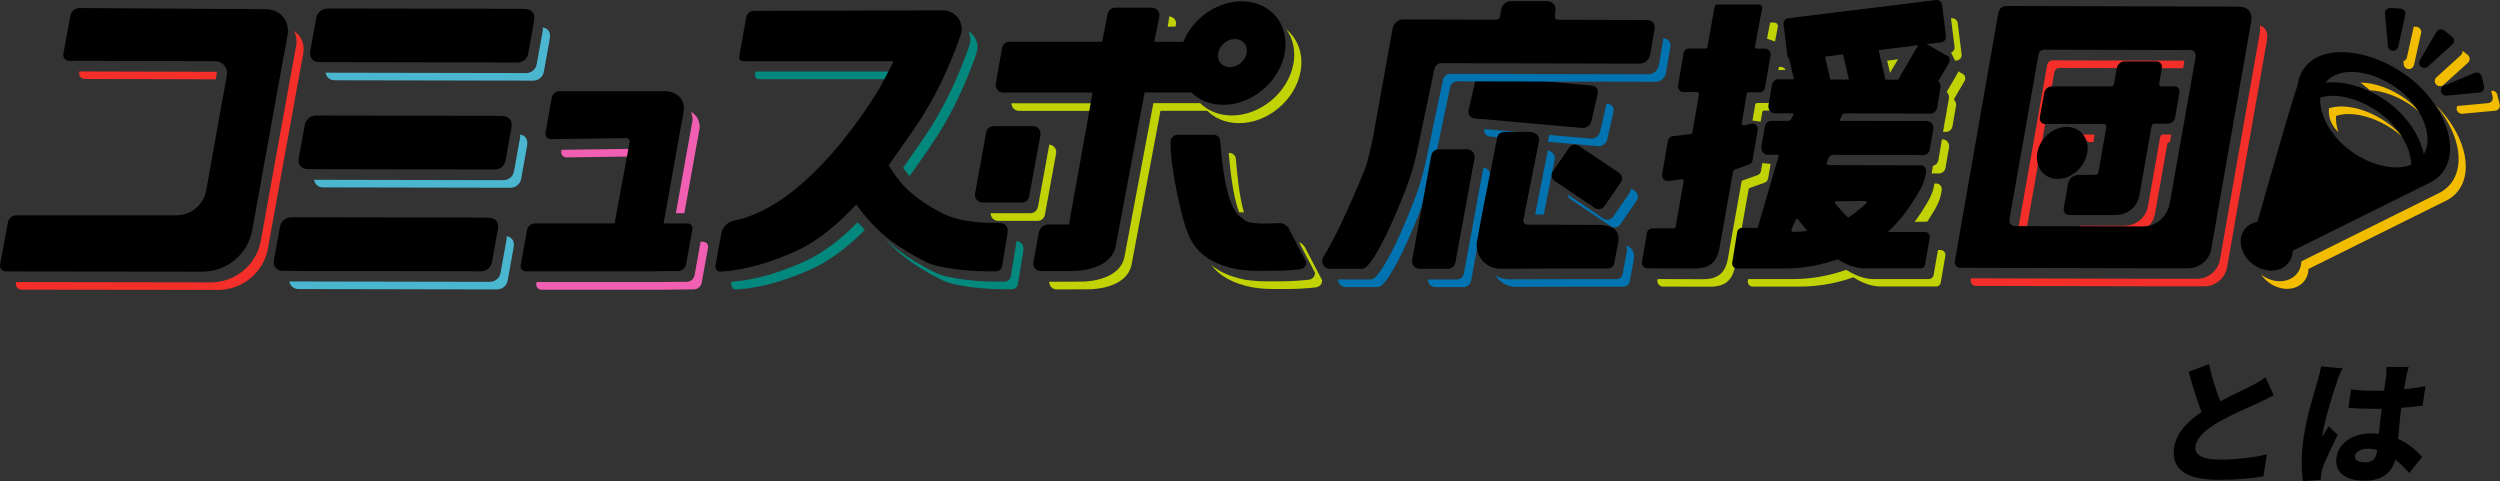 <?xml version="1.0" encoding="UTF-8"?><svg xmlns="http://www.w3.org/2000/svg" viewBox="0 0 326.07 62.77"><rect x="0" y="0" width="326.07" height="62.77" fill="#333333" stroke="none"/><defs><style>.d{fill:#fff;}.e{fill:#03887e;}.f{fill:#0073b0;}.g{fill:#f42e28;}.h{fill:#f05fb1;}.i{fill:#c1d205;}.j{fill:none;}.k{fill:#f2bd00;}.l{fill:#4ab6d0;}.m{stroke:#000;stroke-width:.32px;}</style></defs><g id="a"/><g id="b"><g id="c"><g><g><path class="m" d="M289.49,52.57c1.58-.84,3.23-1.59,4.13-2.06,.73-.38,1.29-.68,1.8-1.06l.92,2.03c-.58,.31-1.19,.61-1.89,.94-1.18,.54-3.56,1.55-5.32,2.58-1.61,.96-2.75,1.96-2.93,3.18-.19,1.26,.94,1.93,3.4,1.93,1.82,0,4.25-.25,5.88-.64l-.41,2.52c-1.54,.26-3.45,.43-5.75,.43-3.52,0-6.05-.98-5.6-3.99,.29-1.93,1.74-3.38,3.62-4.62-.59-1.49-1.16-3.37-1.69-5.22l2.35-.89c.4,1.82,.98,3.5,1.49,4.85Z"/><path class="m" d="M304.65,49.75c-.44,1.17-1.6,5.02-1.86,6.77-.05,.35-.1,.79-.1,1.14,.32-.61,.71-1.21,1.06-1.8l.95,.88c-.71,1.44-1.54,3.22-1.89,4.16-.09,.25-.18,.63-.21,.82-.03,.18-.05,.47-.07,.72l-2.02,.15c-.19-1.23-.23-3.22,.12-5.6,.39-2.64,1.41-5.95,1.81-7.3,.14-.49,.33-1.16,.43-1.72l2.41,.21c-.19,.35-.54,1.24-.64,1.56Zm9.03-.59c-.07,.39-.19,1.03-.32,1.8,.99-.09,1.93-.22,2.8-.4l-.32,2.19c-.87,.12-1.8,.22-2.79,.29-.22,1.7-.34,3.1-.44,4.29,1.38,.6,2.36,1.49,3.1,2.27l-1.49,1.84c-.64-.68-1.26-1.3-1.9-1.77-.36,1.68-1.49,2.87-3.88,2.87-2.44,0-3.81-1.02-3.54-2.86,.26-1.77,1.97-2.99,4.37-2.99,.41,0,.79,.02,1.14,.07,.13-1.08,.24-2.36,.41-3.61-.43,.02-.85,.02-1.26,.01-1.04,0-2.05-.04-3.08-.11l.31-2.08c.99,.11,2.01,.16,3.07,.16,.41,0,.83,0,1.24-.01,.13-.86,.22-1.58,.27-1.94,.04-.26,.07-.81,.05-1.16h2.53c-.1,.34-.2,.76-.28,1.14Zm-5.18,11.3c1.08,0,1.53-.56,1.69-1.59l.05-.31c-.44-.12-.91-.19-1.39-.2-1.01,0-1.74,.42-1.84,1.08-.11,.72,.56,1.02,1.5,1.02Z"/></g><g><g><path d="M63.58,28.38l-25.61-.04h0c-.69,0-1.32,.53-1.45,1.21l-.8,4.42c-.06,.35,.02,.7,.24,.96,.22,.26,.53,.4,.89,.4l25.92,.05h0c.68,0,1.27-.48,1.39-1.15l.78-4.32c.18-1-.36-1.52-1.35-1.52Z"/><path d="M68.31,1.15l-25.61-.04h0c-.69,0-1.32,.53-1.45,1.21l-.8,4.42c-.06,.35,.02,.7,.24,.96,.22,.26,.53,.4,.89,.4l25.92,.05h0c.68,0,1.27-.48,1.39-1.15l.78-4.32c.18-1-.36-1.52-1.35-1.52Z"/><path d="M65.35,15.11l-24.15-.04h0c-.69,0-1.32,.53-1.45,1.21l-.8,4.42c-.06,.35,.02,.7,.24,.96,.22,.26,.53,.4,.89,.4l24.46,.05h0c.68,0,1.27-.48,1.39-1.15l.78-4.32c.18-1-.36-1.52-1.35-1.52Z"/></g><g><path d="M134.73,16.45h-5.13c-.48,0-.89,.34-.97,.81l-1.46,8.01c-.05,.28,.03,.57,.22,.79,.19,.22,.46,.35,.75,.35h5.13c.48,0,.89-.34,.97-.81l1.46-8.01c.05-.28-.03-.57-.22-.79-.19-.22-.46-.35-.76-.35Z"/><path d="M141.48,17.81l-1.91,10.52c.04-.09,.07-.18,.09-.28l1.82-10.24Z"/></g><g><g><path d="M193.57,9.91c-.55-.05-1.09,.36-1.21,.9l-.81,3.56c-.12,.55,.22,1.03,.76,1.07l14.05,1.25c.55,.05,1.09-.36,1.21-.9l.81-3.56c.13-.55-.22-1.03-.76-1.07l-14.05-1.25Z"/><path d="M188.03,8.24l25.87,.06c.62,0,1.22-.52,1.33-1.17l.57-3.34c.11-.65-.3-1.17-.92-1.18l-11.27-.03c-.68,0-.93,.02-.76-.92,.21-1.11-.48-1.51-1.1-1.51h-4.73c-.62-.01-1.12,.52-1.23,1.17l-.16,.84c-.08,.49-.52,.41-1,.41l-11.66-.03c-.62,0-1.22,.52-1.33,1.17l-2.34,12.97c-.64,3.75-1.26,5.33-1.26,5.33,0,0-3.09,7.78-5.44,11.51-.42,.67,.08,1.54,.88,1.54h4.06c.27,0,.53-.1,.71-.29,1.65-1.67,3.79-6.73,5.05-9.96,.68-1.74,1.21-3.53,1.59-5.36l2.18-10.38c.08-.49,.49-.84,.97-.84Z"/></g><g><path d="M313.6,1.39c-.12-.16-.3-.25-.5-.27l-1.31-.08c-.2-.01-.39,.06-.53,.2-.14,.14-.21,.33-.19,.53l.38,4.25c.03,.33,.3,.59,.63,.61,.02,0,.03,0,.05,0,.32,0,.59-.22,.66-.53l.93-4.17c.04-.19,0-.39-.12-.55Z"/><path d="M319.81,4.79l-1.02-.81c-.16-.12-.36-.17-.55-.14-.2,.04-.36,.15-.46,.32l-2.16,3.69h0c-.17,.29-.1,.65,.16,.86,.13,.1,.28,.15,.43,.15,.16,0,.33-.06,.46-.18l3.18-2.88c.15-.13,.23-.32,.22-.52,0-.2-.1-.38-.25-.5Z"/><path d="M324,11.23l-.32-1.26c-.05-.19-.18-.35-.36-.44-.18-.09-.39-.09-.57-.02l-3.97,1.66c-.31,.13-.48,.46-.4,.79,.08,.3,.35,.51,.66,.51,.02,0,.04,0,.06,0l4.29-.4c.2-.02,.38-.12,.49-.28s.15-.36,.1-.55Z"/></g></g></g><path d="M36.86,8.09l.39-2.1,.25-1.33c.35-1.9-.92-3.45-2.84-3.46l-24.34-.15c-.52,0-1.02,.41-1.12,.93l-.93,5.01c-.1,.52,.25,.94,.77,.94l19.02,.05c.97,0,1.7,.87,1.53,1.82l-2.71,15.09c-.34,1.86-1.98,3.2-3.89,3.19H2.15c-.52-.02-1.02,.4-1.12,.91L.02,34.46c-.1,.52,.25,.94,.77,.94l24.15,.03h1.38c3.22,.03,5.99-2.24,6.57-5.38l3.97-21.96Z"/><path d="M168.11,29.8c-.24-.36-.78-.74-1.21-.7-3.93,.19-4.3-.13-4.81-.58-.1-.09-.2-.18-.33-.27-1.85-1.36-2.35-6.9-2.59-9.56l-.04-.39c-.04-.4-.4-.72-.85-.72h-4.71c-.48,0-.86,.38-.89,.9-.08,1.56,.42,5.37,1.52,9.63,.82,3.2,1.89,6,7.21,7.02h.02c.23,.03,.46,.06,.69,.09,1.21,.15,2.39,.1,3.96,.1,.96,0,2.08-.06,3.45-.2,.49-.05,.85-.41,.86-.86v-.06l-2.29-4.38Z"/><path d="M226.22,22.13l1.85-.66c.26-.08,.46-.3,.51-.58l.67-3.91c.09-.51-.34-.95-.83-.86l-.95,.24c-.18,.03-.34-.13-.3-.32l.65-3.79c.02-.13,.13-.22,.26-.22h1.43c.35,0,.64-.25,.7-.61l.72-4.2c.08-.45-.26-.87-.7-.87h-1.07c-.16,0-.29-.16-.26-.33l.93-4.89c.05-.29-.16-.55-.44-.55h-5.33c-.22-.01-.41,.15-.44,.37l-.92,5.16c-.02,.13-.13,.22-.26,.22h-2.15c-.35,0-.64,.25-.7,.61l-.72,4.2c-.08,.45,.26,.87,.7,.87h1.77c.16,0,.29,.16,.26,.32l-.87,4.93c-.02,.12-.11,.21-.23,.22l-2.35,.29c-.31,.04-.56,.29-.61,.61l-.75,4.35c-.08,.49,.31,.93,.79,.87l1.72-.22c.18-.02,.32,.14,.29,.32l-1.04,5.87c-.02,.13-.13,.22-.26,.22h-2.79c-.35,0-.64,.25-.7,.61l-.64,3.73c-.08,.45,.26,.87,.7,.87,0,0,4.43,.01,4.54,.01,.86-.01,.94,.02,1.81,0,.13,0,.25,0,.37-.02,1.21-.11,2.15-.63,2.57-2.1,0-.02,.01-.05,.02-.07,0-.03,.02-.06,.02-.09,.02-.09,.04-.17,.06-.26,0-.02,0-.04,.01-.06,.14-.76,.33-1.94,.42-2.4l1.37-7.68c.02-.1,.09-.19,.19-.21Z"/><g><path class="j" d="M272.42,18.54c.21,.17,.38,.37,.53,.6l.09-.6h-.62Z"/><path class="g" d="M10.33,9.31v.05c-.1,.52,.24,.94,.76,.94l17.04,.05,.17-.98-17.97-.05Z"/><path class="g" d="M28.37,37.82c3.22,.02,5.99-2.25,6.57-5.39l3.97-21.96,.39-2.1,.25-1.33c.24-1.29-.27-2.41-1.22-3.01,.31,.57,.43,1.27,.29,2.02l-.25,1.33-.39,2.1-3.97,21.96c-.58,3.14-3.35,5.41-6.57,5.39h-1.38l-23.98-.04v.05c-.1,.52,.24,.94,.76,.94l24.15,.03h1.38Z"/><path class="l" d="M65.28,35.61c-.12,.67-.7,1.15-1.39,1.15h0l-25.92-.05c-.07,0-.14-.01-.21-.02,.02,.23,.1,.44,.25,.61,.22,.26,.53,.4,.89,.4l25.92,.05h0c.68,0,1.27-.48,1.39-1.15l.78-4.32c.15-.84-.21-1.33-.91-1.48,.01,.15,.01,.31-.02,.49l-.78,4.32Z"/><path class="l" d="M70,8.38c-.12,.67-.7,1.15-1.39,1.15h0l-25.92-.05c-.07,0-.14-.01-.21-.02,.02,.23,.1,.44,.25,.61,.22,.26,.53,.4,.89,.4l25.92,.05h0c.68,0,1.27-.48,1.39-1.15l.78-4.32c.15-.84-.21-1.33-.91-1.48,.01,.15,.01,.31-.02,.49l-.78,4.32Z"/><path class="l" d="M67.84,17.54c.01,.15,.01,.31-.02,.49l-.78,4.32c-.12,.67-.7,1.15-1.39,1.15h0l-24.46-.05c-.07,0-.14-.01-.21-.02,.02,.23,.1,.44,.25,.61,.22,.26,.53,.4,.89,.4l24.46,.05h0c.68,0,1.27-.48,1.39-1.15l.78-4.32c.15-.84-.21-1.33-.91-1.48Z"/><path class="h" d="M89.92,17.93l-1.77,9.88h1.11l1.59-8.89s.42-2.2,.41-2.29c0-.93-.43-1.66-1.15-2.05,.14,.31,.22,.67,.22,1.06,.01,.09-.41,2.29-.41,2.29Z"/><path class="h" d="M89.58,36.75l-3.96,.04h-15.64l-.02,.15c-.09,.47,.23,.85,.7,.85h15.89l3.96-.05c.47,0,.93-.38,1.01-.85l.82-4.55c.09-.47-.23-.81-.7-.81h-.26l-.79,4.38c-.09,.47-.54,.85-1.01,.85Z"/><path class="h" d="M82.76,19.41l-9.53,.13-.02,.14c-.08,.45,.21,.82,.66,.85l9.29-.13,.08-.44c.05-.29-.18-.56-.47-.55Z"/><path class="e" d="M105.11,34.02c-3.36,1.54-6.55,2.48-9.53,2.72-.02,0-.05,0-.07,0-.03,0-.06,0-.09,0l-.04,.2c-.04,.22,.02,.41,.12,.56,.26,.38,.74,.22,.94,.22,.02,0,.05,0,.07,0,2.98-.24,6.17-1.18,9.53-2.72,2.47-1.14,4.73-2.99,6.76-5.02l-.93-.99c-2.03,2.03-4.29,3.89-6.76,5.03Z"/><path class="e" d="M117.67,9.33h-19.13l-.06,.34c-.03,.19,0,.36,.11,.48,.1,.12,.25,.18,.43,.18h18.17c.11-.23,.2-.39,.22-.44l.26-.55Z"/><path class="e" d="M132.56,31.43c0,.11,0,.22-.02,.35l-.71,4.28c-.06,.38-.4,.67-.79,.67h-1.45c-1.85,0-5.96-.34-7.61-1.17-2.63-1.32-4.69-2.61-6.63-4.53,2.21,2.5,4.5,3.98,7.56,5.52,1.64,.83,5.76,1.17,7.61,1.17h1.45c.39,0,.73-.28,.79-.67l.71-4.28c.12-.86-.27-1.27-.91-1.33Z"/><path class="e" d="M126.57,5.27h0v.06c-.03,.21-.07,.41-.14,.6v.02l-.02,.06c-.95,2.75-2.61,6.83-5.08,10.71-.7,1.11-2.29,3.37-3.55,5.17l.85,1.1c1.28-1.81,2.91-4.15,3.63-5.28,2.47-3.88,4.13-7.97,5.08-10.71v-.06l.02-.02c.07-.19,.11-.4,.13-.6v-.06h0s0-.08,0-.12c0-.87-.47-1.65-1.2-2.08,.17,.33,.27,.7,.27,1.09,0,.04,0,.08,0,.12Z"/><path class="i" d="M135.36,27c-.08,.47-.49,.81-.97,.81h-5.13s-.03,0-.05,0c0,.23,.07,.46,.23,.65,.19,.22,.46,.35,.75,.35h5.13c.48,0,.89-.34,.97-.81l1.46-8.01c.05-.28-.03-.57-.22-.79-.18-.21-.43-.33-.7-.34,0,.05,0,.1,0,.15l-1.46,8.01Z"/><path class="i" d="M161.63,27.68l.61,.02c-.62-2.19-.87-4.97-1.02-6.64l-.04-.39c-.04-.4-.4-.72-.85-.72h-.06v.12c.18,1.92,.49,5.34,1.34,7.61Z"/><path class="i" d="M172.45,36.62v-.06l-2.29-4.38c-.15-.23-.43-.47-.73-.6l2.08,3.99v.06c0,.45-.36,.81-.86,.86-1.37,.14-2.48,.2-3.45,.2-1.56,0-2.75,.05-3.96-.1-.23-.03-.46-.06-.69-.08h-.02c-2.11-.41-3.55-1.09-4.57-1.97,1.03,1.35,2.65,2.41,5.5,2.96h.02c.23,.03,.46,.06,.69,.09,1.21,.15,2.39,.1,3.96,.1,.96,0,2.08-.06,3.45-.2,.49-.05,.85-.41,.86-.86Z"/><path class="i" d="M168.69,8.37c-.7,3.73-4.33,6.72-8.09,6.69-1.66-.02-3.07-.62-4.07-1.61h-6.1l-3.77,20.06c-.69,3.31-5.59,3.22-5.59,3.22l-4.16,.02s-.04,0-.06,0c0,.24,.07,.47,.22,.65,.19,.22,.46,.35,.77,.35l4.16-.02s4.9,.09,5.59-3.22l3.77-20.06h6.1c1,.99,2.41,1.59,4.07,1.61,3.77,.04,7.39-2.96,8.09-6.69,.43-2.28-.34-4.3-1.85-5.54,.88,1.21,1.25,2.8,.92,4.55Z"/><path class="i" d="M153.19,2.48c-.18-.21-.43-.33-.7-.34,0,.05,0,.1,0,.15l-.19,1.2,1.04-.03,.06-.55c-.03-.15-.1-.3-.2-.42Z"/><path class="i" d="M131.97,13.46s-.03,0-.05,0c0,.23,.07,.46,.23,.65,.19,.22,.46,.35,.75,.35h10.55l.18-.99h-11.65Z"/><path class="i" d="M231.32,12.82c-.06,.35-.36,.61-.7,.61h-1.43c-.13,0-.24,.09-.26,.22l-.36,2.07,1.07,.15,.21-1.23c.02-.13,.13-.22,.26-.22h1.43c.13,0,.26-.03,.36-.1l.32-1.84c.04-.24,.17-.44,.35-.57l.25-1.45-1.11,.05-.4,2.32Z"/><path class="i" d="M232.89,9.11c-.12-.22-.35-.38-.62-.38h-.25l-.07,.42,.94-.04Z"/><path class="i" d="M229.69,22.28c-.05,.28-.24,.51-.51,.58l-1.85,.66c-.1,.03-.17,.11-.19,.21l-1.37,7.68c-.08,.46-.28,1.64-.42,2.4,0,.02,0,.04-.01,.06-.01,.09-.03,.17-.06,.26,0,.03-.02,.06-.02,.09,0,.02-.01,.05-.02,.07-.42,1.48-1.36,1.99-2.57,2.1-.12,.01-.25,.02-.37,.02-.87,.03-.96,0-1.81,0-.09,0-3.36,0-4.29-.01l-.02,.11c-.08,.45,.26,.87,.7,.87,0,0,4.43,.01,4.54,.01,.86-.01,.94,.02,1.81,0,.13,0,.25,0,.37-.02,1.21-.11,2.15-.63,2.57-2.1,0-.02,.01-.05,.02-.07,0-.03,.02-.06,.02-.09,.02-.09,.04-.17,.06-.26,0-.02,0-.04,.01-.06,.14-.76,.33-1.94,.42-2.4l1.37-7.68c.02-.1,.09-.19,.19-.21l1.85-.66c.26-.08,.46-.3,.51-.58l.32-1.88-1.08-.11-.17,1Z"/><path class="i" d="M231.51,5.42l.37-1.92c.05-.29-.16-.55-.44-.55h-.57l-.4,2.1,1.05,.37Z"/><path class="i" d="M251.59,36.4h-7.25c-1.11-.02-2.25-.4-3.46-1.17-.04-.02-.08-.03-.13-.02-1.77,.61-4.11,1.2-6.96,1.19-2.53,0-4.49,0-4.79,0h-.99l-.04,.22c-.07,.39,.22,.76,.61,.76h1.35c.3,0,2.26,0,4.79,0,2.85,0,5.19-.58,6.96-1.19,.04-.01,.09,0,.13,.02,1.2,.77,2.35,1.15,3.46,1.15h7.25c.3,.02,.56-.21,.61-.51l.6-3.48c.07-.39-.22-.76-.61-.76h-.36l-.56,3.25c-.05,.31-.31,.53-.61,.53Z"/><path class="i" d="M255.97,9.62l-.58-.33c0,.1-.03,.21-.09,.3l-1.4,2.4c.22,.2,.35,.51,.29,.84l-.46,2.65c0,.05-.02,.11-.04,.15l-.26,1.57h.38c.42,0,.78-.31,.85-.74l.46-2.65c.06-.33-.07-.64-.29-.84l1.4-2.4c.2-.34,.08-.77-.26-.96Z"/><path class="i" d="M253.27,18.25l-.12,.68-.02,.13h0l-.31,1.83c-.07,.38-.36,.67-.71,.73l-.17,1h.96c.42,0,.78-.31,.85-.74l.46-2.65c.09-.55-.31-1.05-.85-1.06h-.07v.04s0,.02,0,.03Z"/><path class="i" d="M254.47,6.86l.53,1.06,.22-.03c.39-.05,.67-.4,.63-.79l-.51-4.1c-.05-.39-.41-.67-.8-.62h-.08l.47,3.73c.04,.33-.15,.63-.45,.75Z"/><polygon class="i" points="246.51 9.51 247.56 7.73 246.14 7.91 246.51 9.51"/><path class="i" d="M251.4,26.39c-.52,.87-1.07,1.73-1.67,2.55l1.64-.03c.33-.5,.65-1.02,.96-1.53,.19-.31,.36-.68,.5-1,.22-.51,.35-1.04,.42-1.59h0c.08-.44-.25-.85-.68-.85h-.27c-.07,.5-.2,.99-.4,1.45-.14,.32-.31,.68-.5,1Z"/><path class="f" d="M200.22,27.98h1.13l1.42-7.16c.12-.68-.32-1.08-.92-1.2,0,.07,0,.14-.01,.22l-1.62,8.15Z"/><path class="f" d="M212.13,31.98c.08,.26,.1,.57,.04,.93l-.53,2.81c-.08,.4-.43,.69-.84,.69h-6.4l-7.59,.02h-.14s-.01,0-.02,0c-.59-.03-1.14-.22-1.6-.53,.51,.87,1.45,1.47,2.52,1.52,0,0,.01,0,.02,0h.14l7.59-.03h6.4c.41,.01,.77-.28,.84-.68l.53-2.81c.15-1.03-.26-1.62-.97-1.92Z"/><path class="f" d="M193.45,21.85c0,.06,0,.11-.01,.17l-2.5,13.61c-.08,.48-.5,.82-.99,.82h-3.66s-.05,0-.07,0c0,.54,.43,1,1,1h3.66c.49,0,.9-.35,.99-.82l2.5-13.61c.1-.58-.33-1.12-.92-1.16Z"/><path class="f" d="M212.53,25.18l-2.13,3.1c-.28,.41-.85,.52-1.26,.24l-4.69-3.16c.03,.24,.16,.47,.39,.62l5.24,3.52c.42,.28,.98,.17,1.26-.24l2.13-3.1c.28-.41,.17-.97-.24-1.25l-.54-.37c.03,.21-.01,.44-.15,.63Z"/><path class="f" d="M193.58,16.84c-.06,.5,.26,.93,.77,.97l5.29,.47,.18-.89-6.25-.56Z"/><path class="f" d="M208.69,17.18c-.12,.55-.67,.95-1.21,.9l-5.42-.48-.18,.89,6.54,.58c.55,.05,1.09-.36,1.21-.9l.81-3.56c.13-.55-.22-1.03-.76-1.07h-.16s0,.05-.01,.09l-.81,3.56Z"/><path class="f" d="M216.94,4.99c0,.06,0,.12-.01,.19l-.57,3.34c-.11,.65-.71,1.17-1.33,1.17l-25.87-.06c-.48,0-.89,.35-.97,.84l-2.18,10.38c-.38,1.83-.91,3.62-1.59,5.36-1.26,3.24-3.4,8.29-5.05,9.96-.19,.19-.45,.28-.71,.28h-4.06s-.07,0-.1,0c.01,.52,.44,.99,1.03,.99h4.06c.27,0,.53-.1,.71-.29,1.65-1.67,3.79-6.73,5.05-9.96,.68-1.74,1.21-3.53,1.59-5.36l2.18-10.38c.08-.49,.49-.84,.97-.84l25.87,.06c.62,0,1.22-.52,1.33-1.17l.57-3.34c.11-.65-.3-1.17-.92-1.17Z"/><path class="k" d="M313.47,7.99l.04,.41c.03,.33,.3,.59,.63,.61,.02,0,.03,0,.05,0,.32,0,.59-.22,.66-.53l.93-4.17c.04-.19,0-.39-.12-.55-.12-.16-.3-.25-.5-.27l-.34-.02-.89,4.02c-.05,.24-.23,.42-.45,.49Z"/><path class="k" d="M317.66,10.23c-.17,.29-.1,.65,.16,.86,.13,.1,.28,.15,.43,.15,.16,0,.33-.06,.46-.18l3.18-2.88c.15-.13,.23-.32,.22-.52,0-.2-.1-.38-.25-.5l-.68-.54s0,.04,0,.06c0,.2-.07,.39-.22,.52l-3.18,2.88s-.04,.03-.05,.04l-.07,.11h0Z"/><path class="k" d="M325.73,12.35c-.05-.19-.18-.35-.36-.44-.14-.07-.3-.09-.45-.05l.19,.76c.05,.19,.01,.39-.1,.55-.11,.16-.29,.26-.49,.28l-4.01,.37c-.09,.15-.12,.33-.08,.51,.08,.3,.35,.51,.66,.51,.02,0,.04,0,.06,0l4.29-.4c.2-.02,.38-.12,.49-.28,.11-.16,.15-.36,.1-.55l-.32-1.26Z"/><path class="k" d="M317.63,13.65c2.94,3.41,3.99,7.66,2.09,10.2-.51,.68-1.19,1.18-1.99,1.52h0l-17.57,8.72c-.04,1.7-1.52,2.83-3.36,2.55-.69-.11-1.33-.4-1.87-.82,.62,.92,1.65,1.62,2.8,1.81,1.84,.29,3.32-.85,3.36-2.55l17.57-8.72h0c.8-.34,1.48-.84,1.99-1.52,2.09-2.8,.62-7.66-3.02-11.19Z"/><path class="k" d="M314.71,13.92c.36,.27,.7,.55,1.02,.85-.55-.67-1.21-1.3-1.95-1.84-1.88-1.38-4.06-2.14-5.9-2.16l1.23,1c1.78,.09,3.82,.84,5.6,2.14Z"/><path class="k" d="M304.99,17.23c-.17-.53-.28-1.05-.31-1.55-.01-.19,0-.37,0-.56,1.99-.67,5.1,.05,7.78,2.01,.38,.28,.74,.58,1.08,.9-.58-.7-1.26-1.34-2.01-1.89-2.68-1.96-5.79-2.68-7.78-2.01-.01,.18-.01,.37,0,.56,0,.09,.02,.19,.03,.29,.12,.96,.63,1.7,1.21,2.25Z"/><path class="g" d="M294.74,3.33c.05,.24,.06,.54,.01,.91l-4.3,24.44c-.05,.31-.1,.6-.15,.88-.21,1.15-.5,2.93-.73,4.15,0,.02,0,.03,0,.04-.14,.98-.76,1.82-1.61,2.26-.33,.19-.66,.28-1.01,.32-.14,.02-.29,.03-.43,.03-.02,0-.04,0-.05,0h-.04c-.07,0-.97,0-1.03,0-.63,0-1.19,0-1.97,0-.55,0-1.23,0-1.87,0l-24.5-.06-.02,.11c-.08,.49,.23,.88,.69,.88l24.76,.06c.65,.01,1.32,0,1.87,0,.78,0,1.33,0,1.97,0,.06,0,.97,0,1.03,0h.04s.04,0,.05,0c.15,0,.29-.01,.43-.03,.35-.04,.68-.13,1.01-.32,.86-.45,1.47-1.28,1.61-2.26,0-.02,0-.03,0-.04,.23-1.22,.52-3,.73-4.15,.05-.28,.1-.58,.15-.88l4.3-24.44c.19-1.26-.37-1.73-.94-1.9Z"/><path class="g" d="M268.66,8.86l16.08,.04,.17-.99-17.18-.04c-.36,0-.66,.27-.73,.63l-3.79,21.48c-.08,.47,.27,.9,.72,.9h.22l3.78-21.39c.06-.37,.37-.63,.73-.63Z"/><path class="g" d="M282.1,17.55c-.17,0-.32,.13-.35,.3l-1.26,7.13c-.11,.71-.19,1.09-.31,1.74-.17,1.53-1.48,2.72-3.07,2.72-.65,0-1.86,0-2.39,0h-3.48l-.02,.1c-.08,.49,.23,.88,.69,.88h3.73c.53,0,1.74,0,2.39,0,1.59,0,2.9-1.19,3.07-2.72,.12-.64,.2-1.03,.31-1.74l1.26-7.13c.03-.18,.18-.3,.35-.3h0l.17-.99h-1.11Z"/><path class="g" d="M272.42,18.54h.62l.15-.99h-5.06l-.02,.11c-.08,.46,.19,.83,.61,.87,.59-.38,1.27-.6,1.96-.6,.69,0,1.29,.23,1.75,.61Z"/><path class="d" d="M113.73,29.02h0l.03,.04-.03-.04Z"/><path class="d" d="M253.27,18.25s0-.02,0-.03l-.12,.71,.12-.68Z"/><polygon class="d" points="253.13 19.06 253.15 18.93 253.13 19.06 253.13 19.06"/><path class="d" d="M253.27,18.22v-.04h0s0,.03,0,.04Z"/></g><path d="M291.74,.86l-30.11-.08c-.47,0-.91,.39-.99,.88l-5.67,32.39c-.08,.49,.23,.88,.69,.88l24.76,.06c.65,.01,1.32,0,1.87,0,.78,0,1.33,0,1.97,0,.06,0,.97,0,1.03,0h.04s.04,0,.05,0c.15,0,.29-.01,.43-.03,.35-.04,.68-.13,1.01-.32,.86-.45,1.47-1.28,1.61-2.26,0-.02,0-.03,0-.04,.23-1.22,.52-3,.73-4.15,.05-.28,.1-.58,.15-.88l4.3-24.44c.31-2.09-1.42-2-1.88-2Zm-12.23,28.67l-16.7-.04c-.46,0-.81-.43-.72-.9l3.79-21.48c.06-.37,.37-.63,.73-.63l19.14,.05c.46,0,.7,.43,.62,.9l-3.37,19.07c-.3,1.76-1.77,3.03-3.49,3.03Z"/><path d="M283.57,11.26h-1.64c-.22,0-.35-.15-.31-.37l.34-2c.08-.49-.23-.88-.69-.88h-4.19c-.47,0-.9,.39-.99,.87l-.37,2.08c-.03,.18-.18,.3-.35,.3h-7.76c-.47,0-.91,.4-.99,.88l-.57,3.15c-.08,.49,.23,.88,.69,.88h7.63c.22,0,.39,.21,.35,.43l-1.03,5.89c-.03,.17-.17,.3-.34,.3l-2.32,.03c-.35,0-1.13,.24-1.31,1.16h0l-.54,3.17c-.08,.49,.23,.88,.69,.88h3.73c.53,0,1.74,0,2.39,0,1.59,0,2.9-1.19,3.07-2.72,.12-.64,.2-1.03,.31-1.74l1.26-7.13c.03-.18,.18-.3,.35-.3h1.75c.47,0,.88-.37,.97-.85l.56-3.17c.08-.49-.23-.88-.69-.88Z"/><path d="M272.23,19.95c.32-1.87-.87-3.4-2.67-3.4-1.8,0-3.52,1.51-3.84,3.39-.32,1.87,.87,3.4,2.67,3.4,.56,0,1.11-.14,1.61-.4l.7-.46c.77-.62,1.35-1.52,1.52-2.53Z"/><path d="M130.22,29.05c-1.24,.06-4.66,0-6.89-1.04-2.44-1.13-4.65-2.78-5.81-4.17-.5-.6-1.1-1.46-1.63-2.26,1.3-1.84,3.46-4.89,4.31-6.24,2.47-3.88,4.13-7.97,5.08-10.71v-.06l.02-.02c.07-.19,.11-.4,.13-.6v-.06h0s0-.08,0-.12c0-1.15-.83-2.15-1.96-2.37-.16-.03-.32-.05-.48-.05h-.1c-.36,0-.74,0-1.12,.01-.48,0-.95,0-1.34,0h-.58l-21.58,.06c-.43,0-.86,.36-.94,.81l-.91,5.09c-.03,.19,0,.36,.11,.48,.1,.12,.25,.18,.43,.18h19.58l-.26,.55c-.11,.23-1.43,2.78-1.67,3.18-4.59,7.37-11.53,15.6-18.88,17.07-.84,.17-1.51,.85-1.66,1.71l-.75,4.12c-.04,.22,.02,.41,.12,.56,.26,.38,.74,.22,.94,.22,.02,0,.05,0,.07,0,2.98-.24,6.17-1.18,9.53-2.72,2.86-1.31,5.44-3.6,7.7-5.99,.16,.22,.33,.44,.51,.67,2.57,3.35,5.1,5.07,8.66,6.86,1.64,.83,5.76,1.17,7.61,1.17h1.45c.39,0,.73-.28,.79-.67l.71-4.28c.14-.99-.39-1.38-1.2-1.34Z"/><path d="M162.02,.17c-3.28-.03-6.45,2.23-7.68,5.28h-3.79l.66-3.3c.05-.28-.03-.57-.22-.8-.19-.22-.46-.35-.75-.35h-4.8c-.48,0-.89,.34-.97,.81l-.72,3.64h-12.08c-.48,0-.89,.35-.97,.81l-.82,4.66c-.05,.28,.03,.57,.22,.8,.19,.22,.46,.35,.75,.35h11.65l-1.02,5.74-1.82,10.24s-.1,.52-.23,1.23h-2.68c-.6,0-1.15,.46-1.26,1.05l-.7,3.85c-.06,.31,.02,.61,.21,.83,.19,.22,.46,.35,.77,.35l4.16-.02s4.9,.09,5.59-3.22l3.77-20.06h6.1c1,.99,2.41,1.59,4.07,1.61,3.77,.04,7.39-2.96,8.09-6.69,.7-3.73-1.78-6.78-5.55-6.81Zm.58,6.77c-.19,1.01-1.17,1.82-2.2,1.82s-1.7-.84-1.51-1.85c.19-1.01,1.17-1.82,2.2-1.82,1.02,0,1.7,.84,1.51,1.85Z"/><path d="M208.42,29.33l-9.22-.03c-.33,0-.57-.31-.51-.64l2.03-10.21c.15-.84-.55-1.26-1.37-1.25h-2.87c-.63,.02-1.1,.13-1.21,.78l-2.04,10.27-.56,3.12h0c-.04,.2-.07,.41-.07,.63,0,1.64,1.31,2.97,2.95,3.05,0,0,.01,0,.02,0h.14l7.59-.03h6.4c.41,.01,.77-.28,.84-.68l.53-2.81c.25-1.69-1.02-2.19-2.63-2.2Z"/><path d="M191.33,19.47h-3.66c-.49,0-.9,.35-.99,.82l-2.5,13.61c-.11,.61,.37,1.16,.99,1.16h3.66c.49,0,.9-.35,.99-.82l2.5-13.61c.11-.61-.37-1.16-.99-1.16Z"/><path d="M211.17,22.54l-5.24-3.52c-.42-.28-.98-.17-1.27,.24l-2.13,3.1c-.28,.41-.17,.97,.24,1.25l5.24,3.52c.42,.28,.98,.17,1.26-.24l2.13-3.1c.28-.41,.17-.97-.24-1.25Z"/><path d="M253.92,7.25l-2.63-1.5,1.89-.23c.39-.05,.67-.4,.63-.79l-.51-4.1c-.05-.39-.41-.67-.8-.62l-19.25,2.36c-.39,.05-.67,.4-.63,.79l.51,4.1c.02,.17,.11,.32,.23,.43l.62,2.65h-2.02c-.42,0-.78,.31-.85,.73l-.45,2.65c-.09,.55,.31,1.05,.85,1.06h2.27c.31,0,.05,.29-.09,.62-.09,.2-.24,.36-.45,.36h-2.2c-.42,0-.78,.3-.85,.73l-.46,2.65c-.09,.55,.31,1.05,.85,1.05h1.45l-.08,.28-2.7,9.25h-2.06c-.3,0-.56,.22-.61,.53l-.65,4.01c-.07,.39,.22,.76,.61,.76h1.35c.3,0,2.26,0,4.79,0,2.85,0,5.19-.58,6.96-1.19,.04-.01,.09,0,.13,.02,1.2,.77,2.35,1.15,3.46,1.15h7.25c.3,.02,.56-.21,.61-.51l.6-3.48c.07-.39-.22-.76-.61-.76h-4.87c1.63-1.41,2.94-3.32,4.08-5.25,.19-.31,.36-.68,.5-1,.22-.51,.35-1.04,.42-1.59h0c.08-.44-.25-.85-.68-.85l-12.04-.03c-.45,0-.16-.47,0-.91,.1-.25,.33-.42,.59-.42l11.77,.03c.42,0,.78-.31,.85-.74l.46-2.65c.09-.55-.31-1.05-.85-1.06l-11.19-.02c-.31,0-.01-.32,.08-.63,.06-.2,.24-.34,.45-.34l11.14,.03c.42,0,.78-.31,.85-.74l.46-2.65c.06-.33-.07-.64-.29-.84l1.4-2.4c.2-.34,.08-.77-.26-.96Zm-14.44,19l3.82-.03c.16,0,.24,.19,.12,.3-.77,.7-1.57,1.34-2.26,1.8-.06,.04-.15,.03-.2-.02-.52-.52-1.07-1.11-1.61-1.77-.09-.11-.01-.28,.13-.28Zm10.69-20.32l-2.6,4.46h-1.65l-.9-3.86,5.18-.64s-.02,.02-.03,.04Zm-16.38,24.32l-.17-.25,.61-1.37c.05-.12,.21-.13,.28-.03,.18,.24,.37,.49,.56,.73,.22,.28,.43,.54,.65,.79-.6,.07-1.25,.12-1.94,.13Zm5.06-19.88h-.12l-.7-2.99,2.36-.29s0,.03,0,.04l.76,3.24h-2.31Z"/><path d="M89.6,29.15h-3.05l2.25-12.6s.42-2.2,.41-2.29c0-1.42-.97-2.36-2.52-2.37h-13.68c-.48-.02-.96,.37-1.05,.85l-.8,4.56c-.08,.45,.21,.82,.66,.85l9.83-.14c.3,0,.53,.26,.47,.55l-1.96,10.58h-10.41c-.47,0-.93,.38-1.01,.85l-.82,4.55c-.09,.47,.23,.85,.7,.85h15.89l3.96-.05c.47,0,.93-.38,1.01-.85l.82-4.55c.09-.47-.23-.81-.7-.81Z"/><path d="M313.91,9.87c-4.82-3.52-10.95-4.22-13.34-1.03-.5,.67-.8,1.46-.91,2.32-.49,1.15-4.08,13.73-5.22,17.75-1.29,.25-2.2,1.26-2.19,2.63,.02,1.76,1.55,3.42,3.43,3.71,1.84,.29,3.32-.85,3.36-2.55l17.57-8.72h0c.8-.34,1.48-.84,1.99-1.52,2.39-3.2,.13-9.08-4.69-12.6Zm-.26,11.86c-2.04,.39-4.77-.37-7.08-2.06-2.35-1.72-3.83-4.24-3.95-6.37-.01-.19,0-.37,0-.56,1.99-.67,5.1,.05,7.78,2.01,1.68,1.23,3.02,2.93,3.67,4.66,.28,.73,.41,1.43,.41,2.07-.26,.1-.54,.19-.83,.24Zm2.48-1.63c-.09-.43-.21-.86-.38-1.3-.77-2.04-2.33-4.04-4.28-5.47-2.69-1.97-5.74-2.83-8.17-2.53,1.69-2.22,5.98-1.73,9.36,.74,3.24,2.37,4.83,6.26,3.48,8.55Z"/></g></g></g></svg>